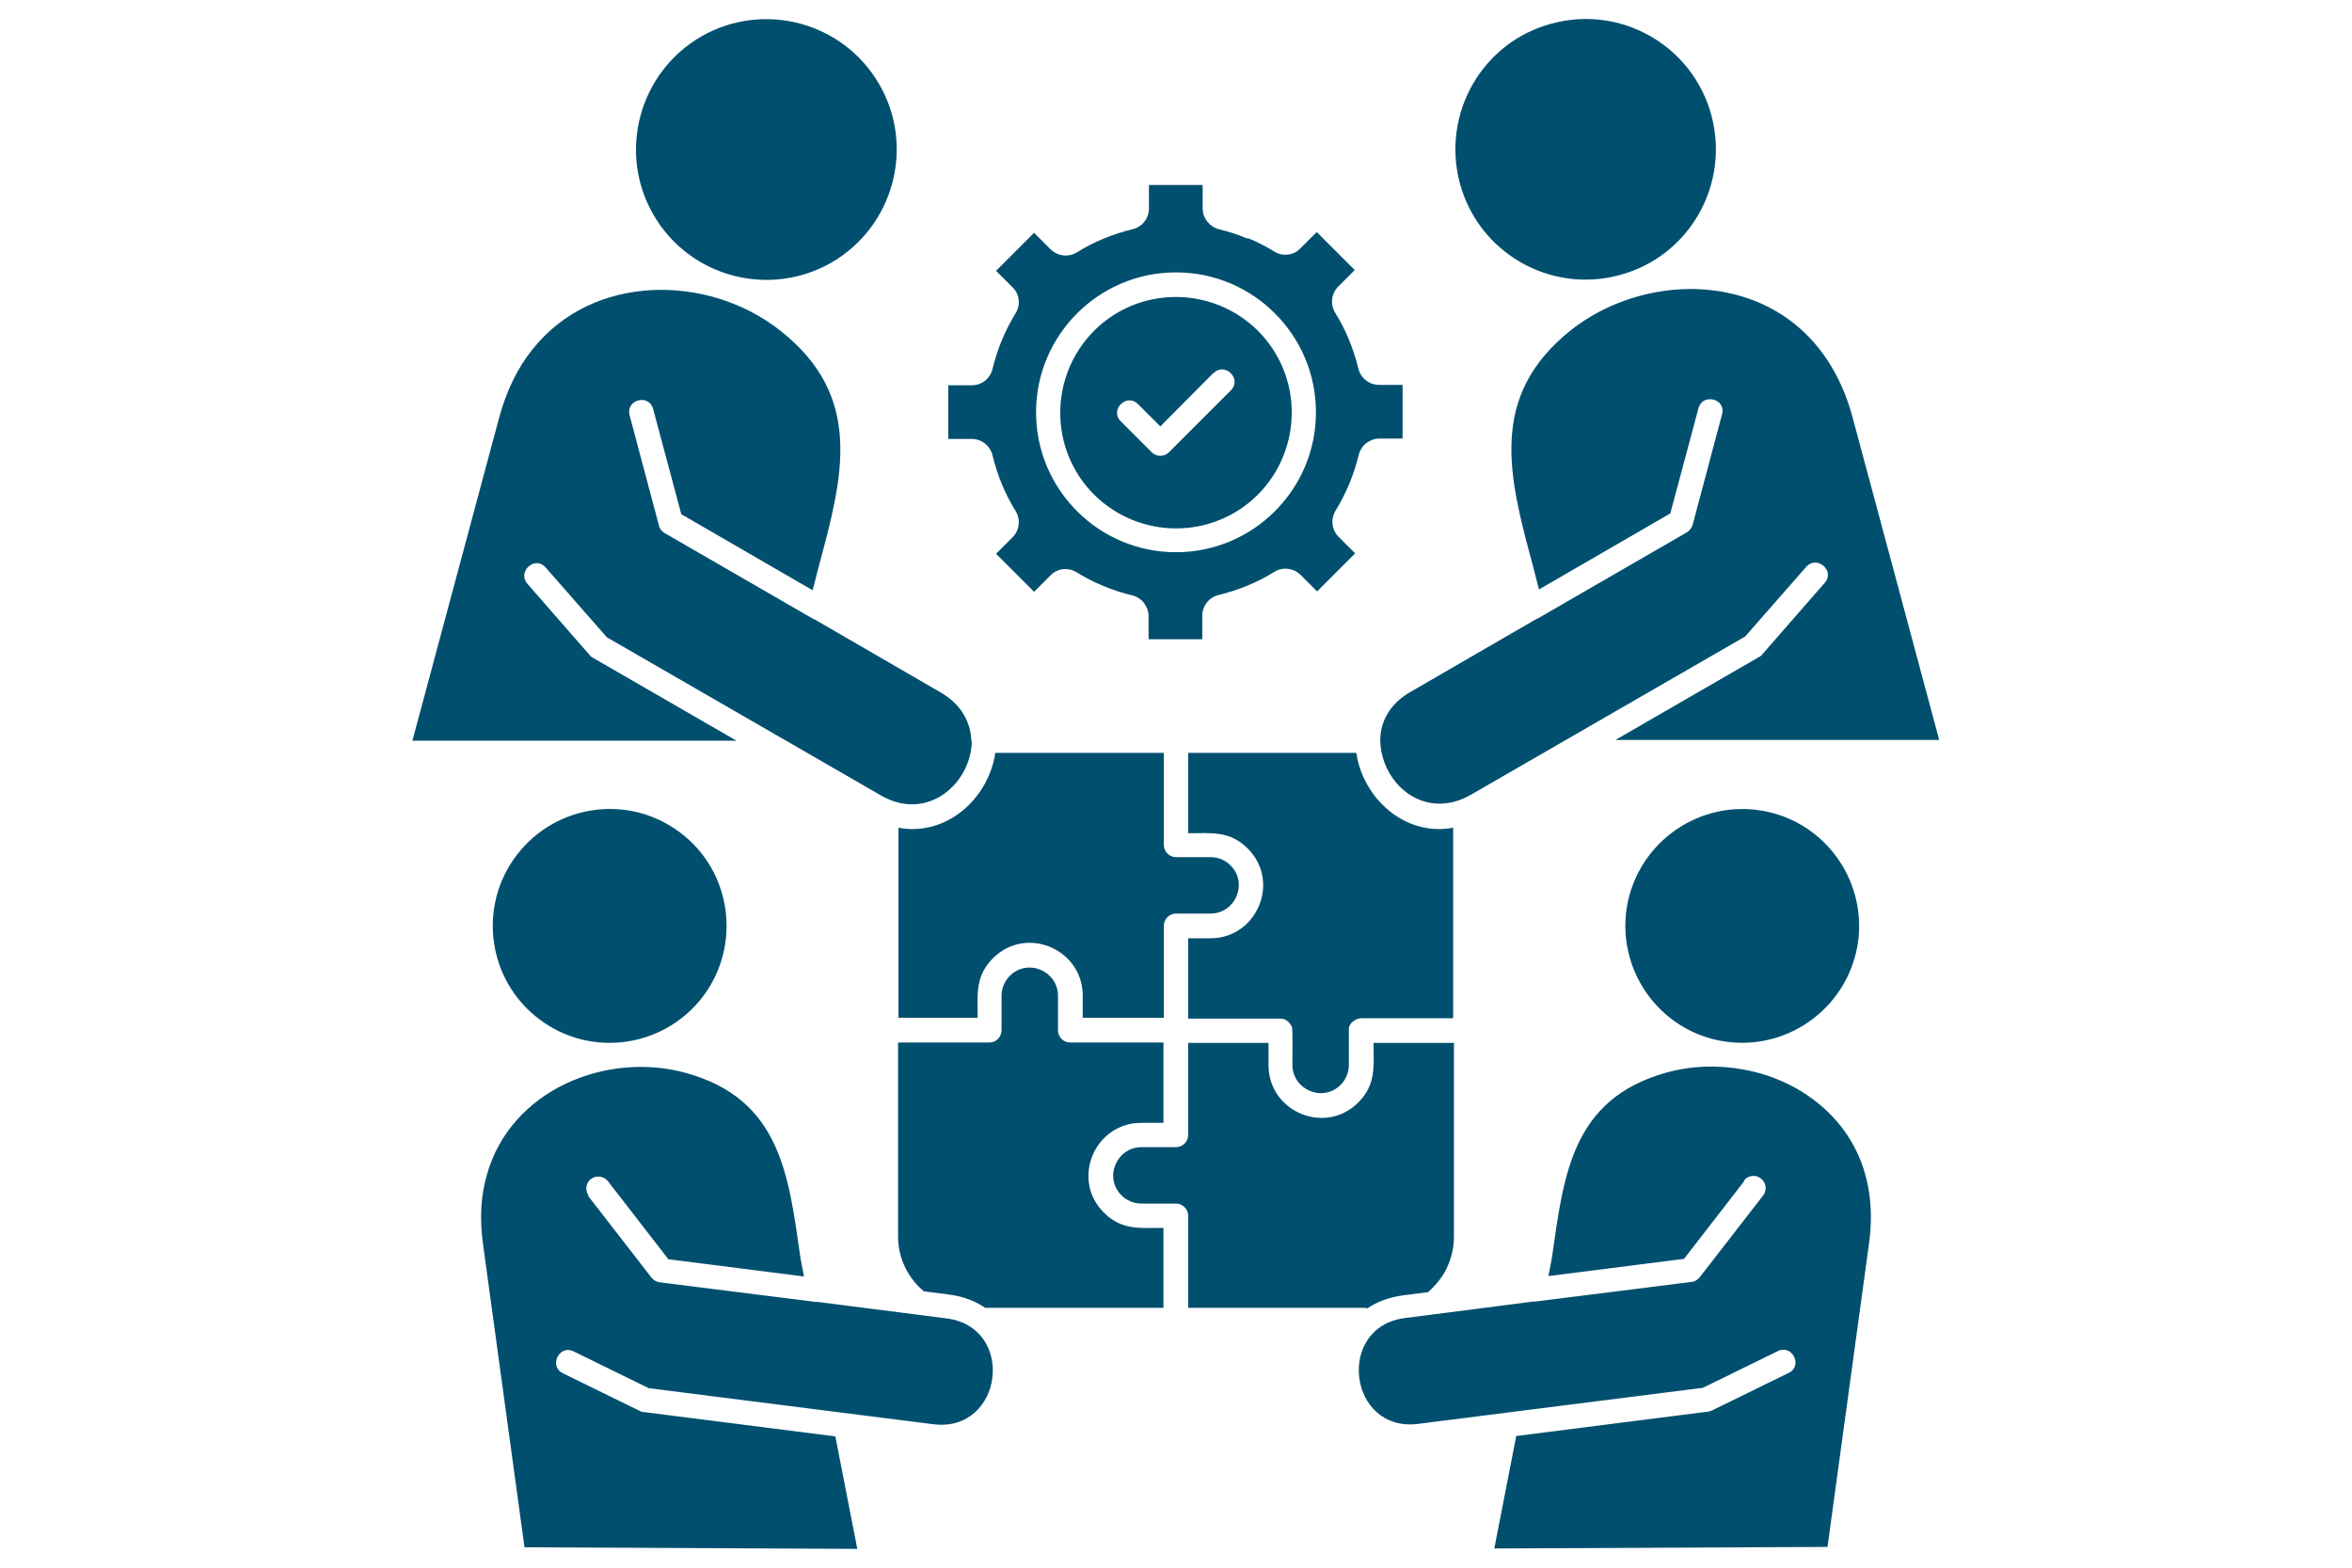 <svg xmlns="http://www.w3.org/2000/svg" id="Layer_1" data-name="Layer 1" viewBox="0 0 600 400"><defs><style>      .cls-1 {        fill: #004f6f;        fill-rule: evenodd;        stroke-width: 0px;      }    </style></defs><path class="cls-1" d="M395.9,6c-17.8,4.7-28.2,23-23.5,40.7,4.7,17.7,23,28.3,40.7,23.5,17.8-4.7,28.2-23,23.5-40.7-4.7-17.7-22.9-28.3-40.7-23.5ZM346.1,192.1h-43v20.5c5.9,0,10.6-.7,15.2,3.9,8.5,8.5,2.3,22.9-9.5,22.9h-5.7v20.5h23.5c1.6,0,2.4,1,3,2.2.2.7.1,8.4.1,9.6,0,6.3,7.7,9.7,12.3,5.1,1.3-1.3,2.1-3.1,2.1-5.1v-9.3c.1-1.3,1.6-2.5,3.1-2.6h23.5v-48.6c-12.3,2.3-23-7.5-24.7-19.1h0ZM352.1,189c0-4.7,2.3-9.4,7.8-12.5l32.1-18.6c0,0,.2,0,.3-.1l37.9-21.9c.7-.4,1.3-1.1,1.6-2l7.5-28.2c1.1-3.9-4.9-5.5-6-1.6l-7.2,26.9-33.5,19.4-1.6-6.2c-6.1-22.6-11.5-43.1,9.8-60,11.7-9.2,28.1-12.8,42.4-8.9,15.1,4.1,25.2,15.5,29.4,31.2l22.1,82.3h-82.6l36.7-21.2c.4-.2.7-.5.9-.8l15.8-18.1c2.7-3.1-2-7.1-4.7-4.1l-15.6,17.8-70,40.4c-11.9,6.8-23-2.9-23.1-14.1h0ZM224.3,21.5c-9.2-15.9-29.5-21.3-45.4-12.2-15.9,9.2-21.4,29.6-12.2,45.5,9.2,15.9,29.5,21.3,45.4,12.2,15.9-9.2,21.4-29.6,12.2-45.5ZM229.2,211.2c12.3,2.3,23-7.5,24.7-19.1h43v23.5c0,1.7,1.4,3.1,3.1,3.1h8.8c2,0,3.8.8,5.1,2.1,4.6,4.6,1.2,12.3-5.1,12.3h-8.8c-1.7,0-3.1,1.4-3.1,3.1v23.5h-20.7v-5.7c0-11.8-14.4-18-22.9-9.5-4.6,4.6-3.9,9.3-3.9,15.2h-20.2v-48.6ZM448.5,206.7c-16.3-2.2-31.3,9.2-33.6,25.5-2.2,16.3,9.2,31.4,25.5,33.6,16.3,2.2,31.3-9.2,33.6-25.5,2.2-16.3-9.2-31.4-25.5-33.6ZM348.6,333.7h-45.5v-23.5c0-1.7-1.4-3.1-3.1-3.1h-8.8c-2,0-3.8-.8-5.1-2.1-4.6-4.6-1.2-12.3,5.1-12.3h8.8c1.7,0,3.1-1.4,3.1-3.1v-23.5h20.5v5.7c0,11.8,14.4,18,22.9,9.5,4.6-4.6,3.9-9.3,3.9-15.2h20.5v49.5c0,2.9-.7,5.6-1.9,8.1-1.1,2.3-2.8,4.3-4.7,6l-6.3.8c-3.7.5-6.8,1.7-9.3,3.4h0ZM445,301.3l-15.4,19.9-34.6,4.4.9-4.7c3-21,5-40.4,29.1-47.2,12.9-3.6,27.8-.9,38.3,7.4,11.1,8.7,15.5,21.6,13.5,36.1l-10.6,77.5-85,.4,5.6-28.7,48.8-6.2c.4,0,.7-.2,1.1-.3l19.6-9.6c3.7-1.8.9-7.3-2.7-5.6l-19.2,9.4-72.6,9.2c-17.8,2.3-21.2-24.7-3.4-27l32.7-4.2c.2,0,.3,0,.5,0l39.8-5c.8,0,1.6-.5,2.2-1.2l16.2-20.9c1-1.3.8-3.3-.6-4.3-1.3-1.1-3.3-.8-4.3.5h0ZM173.6,212.5c-13.1-10-31.8-7.4-41.8,5.7-10,13.1-7.4,31.9,5.7,41.8,13.1,10,31.8,7.4,41.8-5.7,9.9-13.1,7.4-31.9-5.7-41.8ZM235.8,329.5l6.3.8c3.7.5,6.8,1.7,9.2,3.4h45.5v-20.4c-5.9,0-10.6.7-15.2-3.9-8.5-8.5-2.3-22.9,9.5-22.9h5.7v-20.5h-23.8c-1.7,0-3.1-1.4-3.1-3.1v-8.8c0-6.3-7.7-9.7-12.3-5.1-1.3,1.3-2.1,3.1-2.1,5.1v8.8c0,1.7-1.4,3.1-3.1,3.1h-23.3v49.5c0,5.5,2.5,10.6,6.6,14h0ZM150,305.1l16.2,20.9c.6.7,1.3,1.1,2.2,1.2l39.8,5c.2,0,.3,0,.5,0l32.8,4.2c17.8,2.3,14.4,29.2-3.4,27l-72.6-9.2-19.2-9.4c-3.6-1.8-6.4,3.8-2.7,5.6l19.6,9.6c.3.2.7.3,1.1.3l48.8,6.2,5.6,28.7-84.9-.4-10.6-77.5c-.9-6.5-.5-12.4,1-17.5,6-21.7,30.6-31.7,50.9-26,24.1,6.7,26.1,26.2,29.1,47.2l.9,4.7-34.6-4.4-15.4-19.9c-1-1.3-3-1.6-4.3-.6-1.4,1-1.6,3-.6,4.3h0ZM318.3,60.9c-2.4-1-4.8-1.8-7.3-2.4-2.4-.6-4.2-2.8-4.2-5.3v-6h-13.7v6c0,2.5-1.7,4.7-4.2,5.3-5,1.2-9.9,3.2-14.2,5.9-2.1,1.3-4.9,1-6.7-.8l-4.2-4.2-9.7,9.7,4.2,4.2c1.8,1.7,2.1,4.5.8,6.6-2.7,4.4-4.7,9.2-5.9,14.2-.6,2.5-2.7,4.2-5.3,4.2h-6v13.7h6c2.5,0,4.7,1.7,5.3,4.2,1.2,5,3.2,9.9,5.9,14.2,1.3,2.1,1,4.9-.8,6.7l-4.2,4.2,9.7,9.7,4.2-4.2c1.7-1.8,4.5-2.1,6.6-.8,4.4,2.7,9.2,4.7,14.2,5.9,1.2.3,2.3,1,3,1.9.7.9,1.2,2.1,1.2,3.3v6h13.7v-6c0-2.5,1.7-4.7,4.2-5.3,5-1.2,9.9-3.2,14.2-5.9,2.1-1.3,4.9-1,6.7.8l4.2,4.2,9.7-9.7-4.2-4.2c-1.8-1.8-2.1-4.5-.8-6.7,2.7-4.4,4.7-9.2,5.9-14.2.3-1.2,1-2.3,1.9-3,.9-.7,2.1-1.2,3.3-1.2h6v-13.7h-6c-2.5,0-4.7-1.7-5.3-4.2-1.2-5-3.2-9.9-5.9-14.2-1.3-2.1-1-4.9.8-6.7l4.2-4.2-9.7-9.7-4.2,4.2c-1.7,1.8-4.5,2.1-6.6.8s-4.4-2.5-6.9-3.5h0ZM320.9,84.4c11.5,11.5,11.5,30.2,0,41.8-11.5,11.5-30.2,11.5-41.8,0-11.5-11.5-11.5-30.2,0-41.8,11.5-11.5,30.2-11.5,41.8,0ZM300,69.5c19.7,0,35.7,16,35.7,35.7s-16,35.7-35.7,35.7-35.7-16-35.7-35.7c0-19.7,16-35.7,35.7-35.7ZM309.6,95.2c2.9-2.9,7.3,1.5,4.4,4.4l-15.8,15.8c-1.2,1.2-3.2,1.2-4.4,0l-7.9-7.9c-2.9-2.9,1.5-7.3,4.4-4.4l5.7,5.7,13.5-13.6ZM247.9,189c0,10.5-11,20.9-23.1,14l-70-40.4-15.6-17.8c-2.7-3.1-7.3,1-4.7,4.1l15.8,18.1c.2.3.5.6.9.8l36.7,21.2h-82.7s22.1-82.3,22.1-82.3c1.9-7.1,4.8-12.9,8.5-17.5,15.5-19.6,45-19.3,63.3-4.8,21.4,16.9,15.9,37.4,9.8,60l-1.6,6.2-33.5-19.4-7.2-26.9c-1.1-3.9-7-2.3-6,1.6l7.5,28.2c.2.9.8,1.6,1.6,2l37.9,21.9c0,0,.2,0,.3.1l32.1,18.6c5.5,3.2,7.7,7.9,7.8,12.6h0Z"></path></svg>